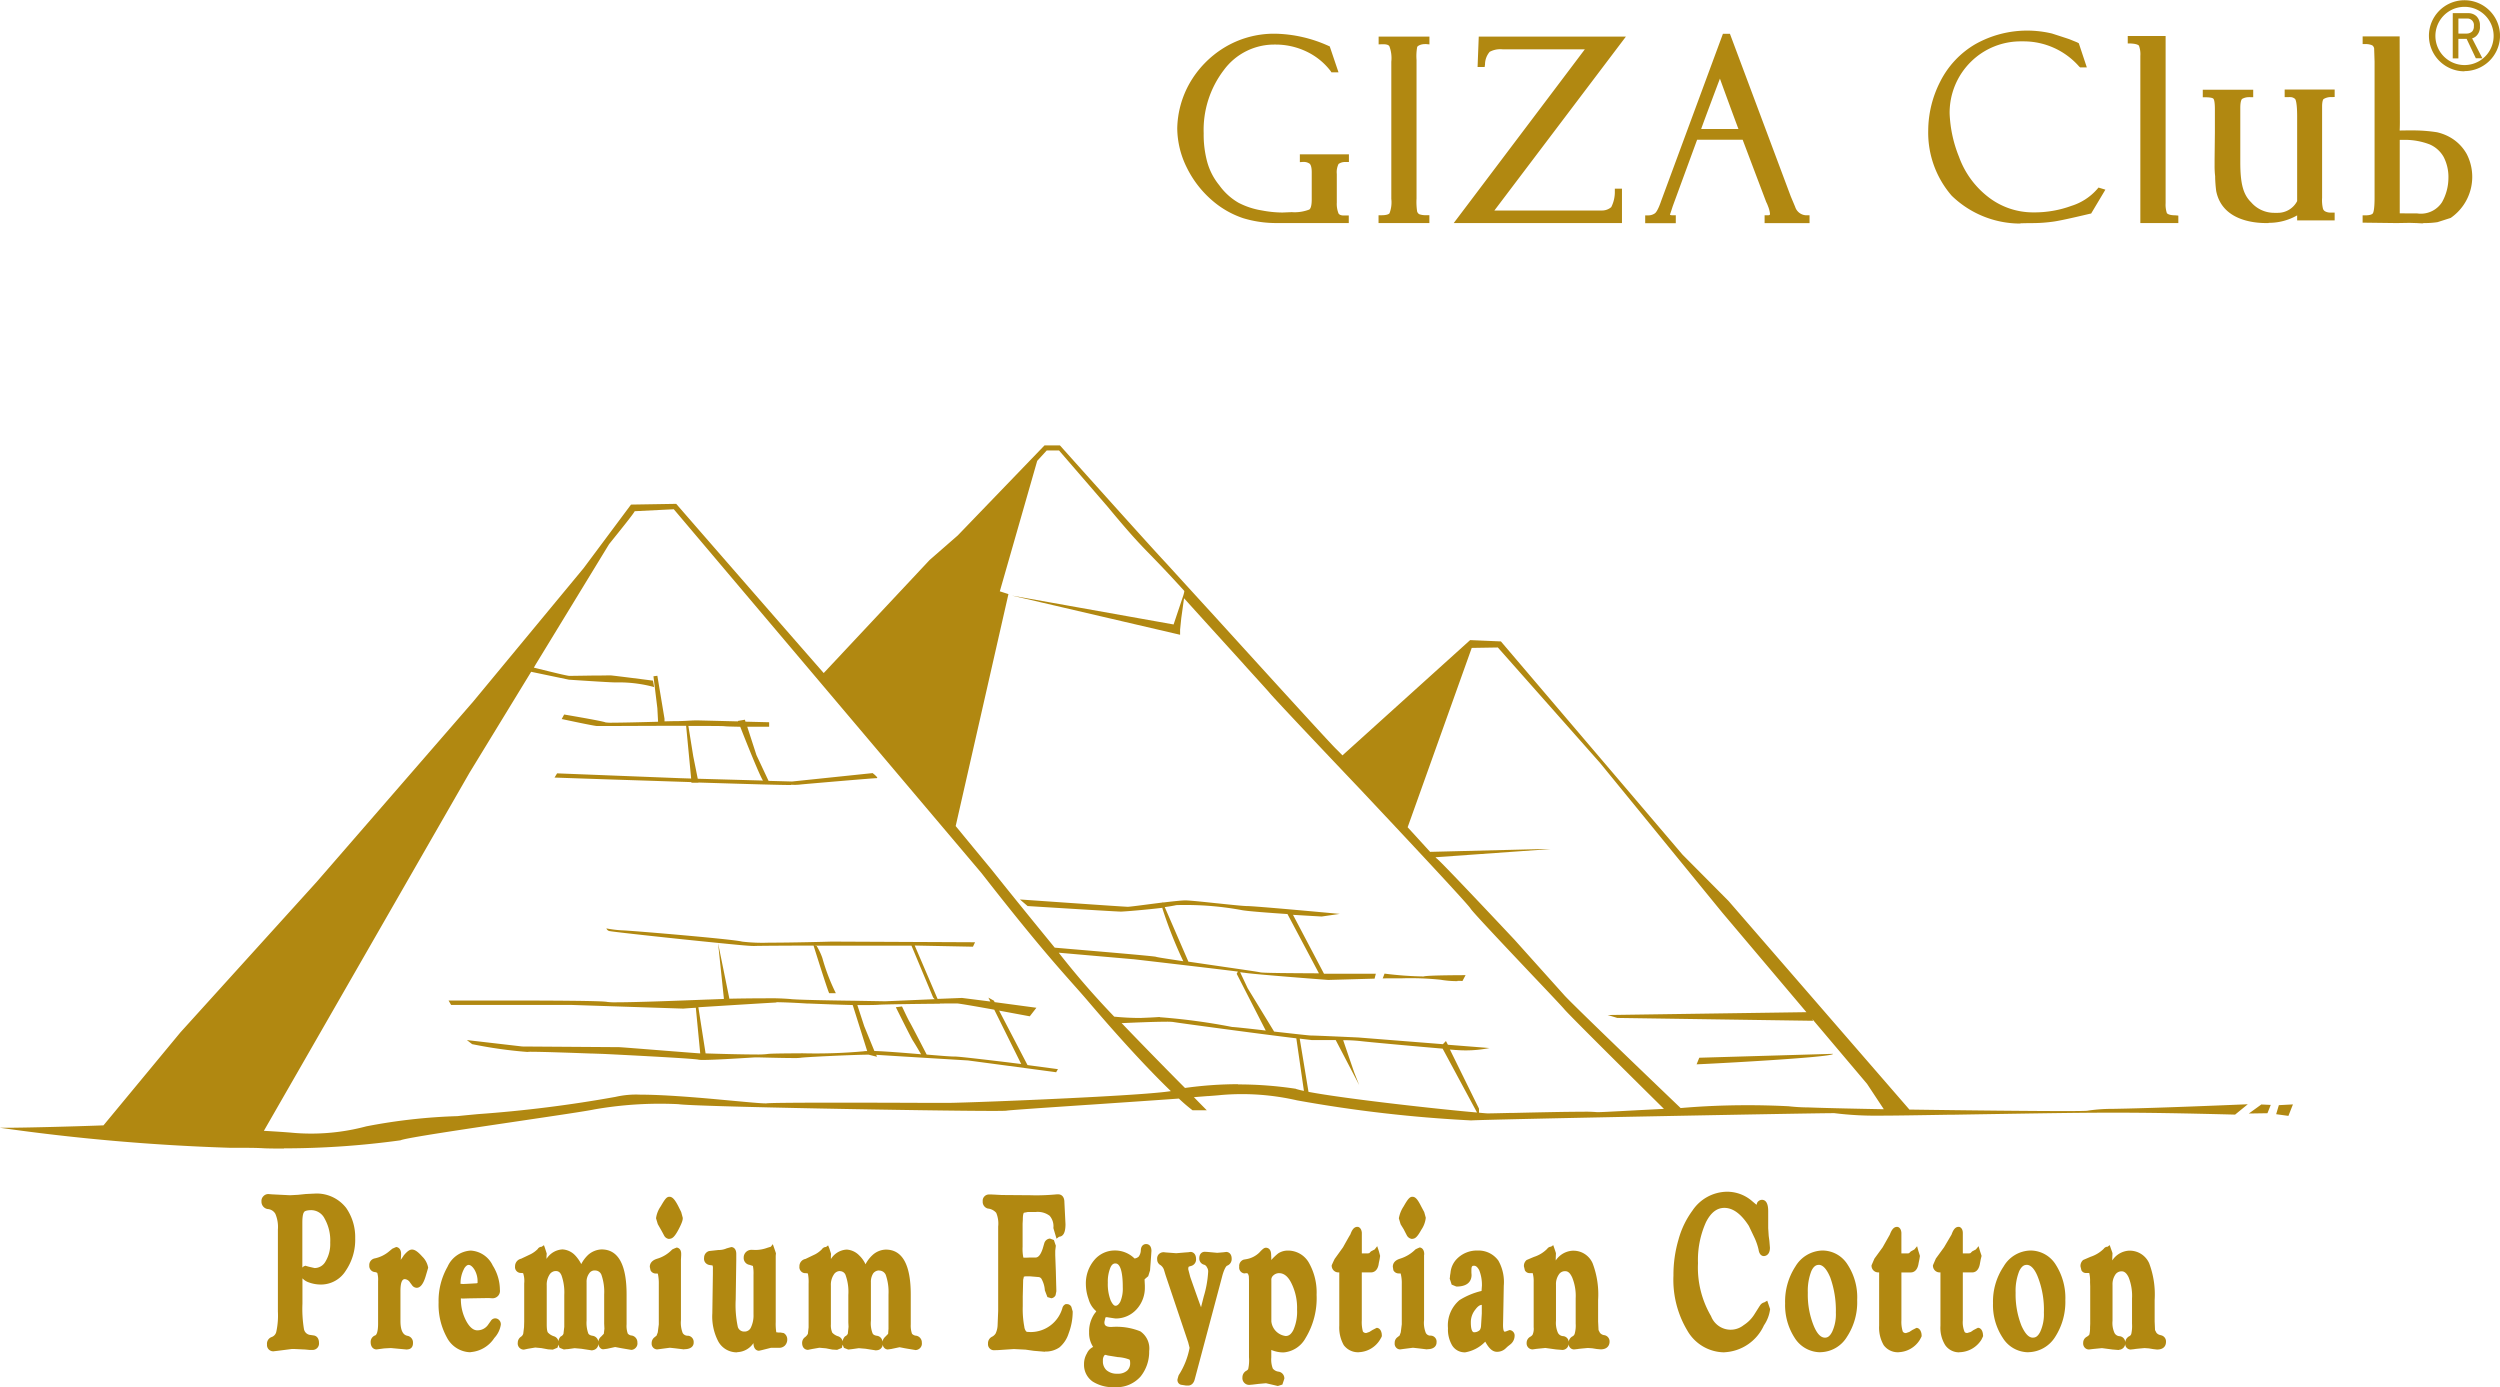 <?xml version="1.0" encoding="UTF-8"?> <svg xmlns="http://www.w3.org/2000/svg" width="127.951" height="71" viewBox="0 0 127.951 71"><g id="グループ_1823" data-name="グループ 1823" transform="translate(-49.034 -36.027)"><path id="前面オブジェクトで型抜き_1" data-name="前面オブジェクトで型抜き 1" d="M14814.2,7433.026h-.052l-.053,0-.112,0a1.939,1.939,0,0,1-1.02-.287,1.04,1.04,0,0,1-.448-.889,1.063,1.063,0,0,1,.149-.557.654.654,0,0,1,.317-.329l-.019-.03a1.3,1.3,0,0,1-.187-.713,1.619,1.619,0,0,1,.276-.96.754.754,0,0,0,.055-.07l.01-.013.025-.036a.308.308,0,0,0-.049-.049,1.247,1.247,0,0,1-.344-.575,2.318,2.318,0,0,1-.138-.736,1.846,1.846,0,0,1,.422-1.255,1.365,1.365,0,0,1,1.066-.5h.024a1.427,1.427,0,0,1,.979.411.405.405,0,0,0,.209-.094.58.58,0,0,0,.112-.329c.008-.234.149-.317.269-.317h.01c.073,0,.264.042.264.355l-.041.6-.007.083c-.009.111-.023.3-.023.309l-.094.3s-.111.088-.187.161c0,.016.01.21.015.314,0,.042,0,.07,0,.071a1.631,1.631,0,0,1-.43,1.154,1.434,1.434,0,0,1-1.047.463h-.025s-.418-.06-.429-.067l-.061,0a.113.113,0,0,0-.029.03l-.049.213c0,.109,0,.258.352.258.087-.007.178-.011.27-.011a3.234,3.234,0,0,1,1.217.235,1.06,1.06,0,0,1,.452,1.012,2.016,2.016,0,0,1-.44,1.3A1.633,1.633,0,0,1,14814.2,7433.026Zm.022-.691h0l.059,0a.692.692,0,0,0,.442-.159.5.5,0,0,0,.153-.374c0-.112-.014-.177-.041-.194a1.992,1.992,0,0,0-.591-.124l-.508-.082-.094-.026-.041-.007c-.02,0-.042.02-.067.06a.42.42,0,0,0-.052.243.61.61,0,0,0,.179.478.791.791,0,0,0,.5.185Zm-.1-5.645c-.069,0-.171.021-.254.206a1.879,1.879,0,0,0-.135.781,2.305,2.305,0,0,0,.149.915c.055.106.137.265.246.265.086,0,.168-.069.243-.206a1.693,1.693,0,0,0,.127-.743C14814.5,7427.454,14814.452,7426.691,14814.124,7426.691Zm8.308,6.272h0l-.172-.041-.43-.1-.369.033-.317.038-.172.015a.348.348,0,0,1-.258-.112.344.344,0,0,1-.09-.269.382.382,0,0,1,.209-.347c.083-.052.09-.09.09-.1a2.04,2.04,0,0,0,.037-.586v-3.937l-.008-.209c-.032-.139-.07-.157-.1-.157h-.052l-.071.011h-.008a.3.3,0,0,1-.261-.343.338.338,0,0,1,.231-.363l.168-.03a1.26,1.26,0,0,0,.62-.321c.184-.2.259-.258.351-.258.042,0,.251.016.262.333l.008.172v.124a2.931,2.931,0,0,1,.351-.336.894.894,0,0,1,.487-.147h.051l0,0a1.229,1.229,0,0,1,1.058.662,3.067,3.067,0,0,1,.373,1.6,3.931,3.931,0,0,1-.571,2.226,1.411,1.411,0,0,1-1.121.725,1.618,1.618,0,0,1-.627-.127v.388a1.277,1.277,0,0,0,.078.564.446.446,0,0,0,.28.157.346.346,0,0,1,.31.362l-.1.3-.021.007C14822.562,7432.922,14822.441,7432.962,14822.432,7432.963Zm.067-5.775a.435.435,0,0,0-.287.112.287.287,0,0,0-.108.247v2.114a.842.842,0,0,0,.729.744c.12,0,.261-.037.4-.31a2.309,2.309,0,0,0,.187-1.042,2.826,2.826,0,0,0-.3-1.371C14822.953,7427.354,14822.745,7427.188,14822.5,7427.188Zm-4.65,5.753h-.108l-.213-.034a.237.237,0,0,1-.172-.085.258.258,0,0,1-.057-.191c.017-.067.037-.146.063-.22a3.91,3.91,0,0,0,.557-1.4l-.07-.277-1.158-3.443-.086-.284a.489.489,0,0,0-.172-.228.327.327,0,0,1-.172-.3.323.323,0,0,1,.074-.25.34.34,0,0,1,.239-.112l.034,0,.082.01.541.041h.009c.165-.014.555-.048.6-.048h0l.123-.019c.143,0,.287.111.287.358a.34.34,0,0,1-.246.359l-.1.03c-.035,0-.053.048-.053.142l.1.385c0,.006.427,1.222.554,1.558.029-.111.137-.541.138-.545a5.446,5.446,0,0,0,.228-1.278.373.373,0,0,0-.066-.224.231.231,0,0,0-.143-.13.324.324,0,0,1-.246-.325c0-.249.151-.336.28-.336l.149.008.489.045.306-.026.153-.019c.14,0,.28.106.28.344a.359.359,0,0,1-.228.358c-.022,0-.13.087-.25.516l-.071.27-1.341,5.031C14818.106,7432.917,14817.907,7432.94,14817.849,7432.94Zm-23.109-1.7a1.075,1.075,0,0,1-.937-.549,2.75,2.75,0,0,1-.31-1.45l.029-2.024v-.254a.414.414,0,0,0-.019-.172l-.011,0-.139-.019a.349.349,0,0,1-.221-.127.325.325,0,0,1-.06-.247.354.354,0,0,1,.258-.343l.471-.052h.023a1,1,0,0,0,.406-.086l.231-.064c.119,0,.258.092.258.352v.31l-.029,2.013a5.361,5.361,0,0,0,.108,1.412.334.334,0,0,0,.319.237h.031a.351.351,0,0,0,.311-.19,1.433,1.433,0,0,0,.142-.691v-2.025a2.023,2.023,0,0,0-.03-.452l-.172-.056a.352.352,0,0,1-.3-.363.39.39,0,0,1,.124-.3.4.4,0,0,1,.27-.106h.033c.058,0,.11.007.161.007a1.769,1.769,0,0,0,.619-.111l.183-.056.1-.131.07.2c.031.088.089.261.09.265l-.011.135v3.381a2.763,2.763,0,0,0,.029.53h0c.015,0,.084.009.113.013l.014,0h.094l.147.025-.009,0,.011,0,.019.008a.368.368,0,0,1,.172.325.437.437,0,0,1-.127.314.414.414,0,0,1-.284.11l-.041,0h-.179l-.206,0-.475.12-.138.03c-.046,0-.272-.019-.28-.392a1.037,1.037,0,0,1-.818.463A.2.2,0,0,1,14794.739,7431.241Zm62.558,0a.859.859,0,0,1-.706-.37,1.677,1.677,0,0,1-.243-.99v-2.731h-.046a.332.332,0,0,1-.238-.1.351.351,0,0,1-.1-.265l.149-.344.419-.575.385-.654c.059-.168.159-.393.354-.393h.022c.04,0,.19.051.2.3v1.057h.328l.061-.011.089-.09.19-.1.139-.168.071.247s.082.24.082.254l-.041.164-.038.2c-.063.432-.295.478-.392.478h-.489v2.451a1.292,1.292,0,0,0,.082.575c.008.021.029.075.146.075l.183-.056.024-.017c.04-.027.114-.079.126-.084l.209-.108h.01c.034,0,.205.015.248.307l.011.116-.029.067-.061.123a1.359,1.359,0,0,1-1.091.635h-.021Zm-12.014,0h0a2.2,2.2,0,0,1-1.9-1.132,5.049,5.049,0,0,1-.7-2.8,6.386,6.386,0,0,1,.258-1.838,4.5,4.5,0,0,1,.71-1.479,2.162,2.162,0,0,1,1.76-.971h.016a1.95,1.95,0,0,1,1.292.489s.152.127.213.179a.341.341,0,0,0,.029-.089.288.288,0,0,1,.25-.165c.21,0,.321.2.321.575v.874l.026.4.034.25.029.351c0,.417-.281.43-.313.43-.052,0-.226-.024-.269-.333a3.082,3.082,0,0,0-.191-.568l-.306-.643c-.391-.612-.812-.923-1.252-.923-.384,0-.691.238-.941.729a4.7,4.7,0,0,0-.41,2.1,4.915,4.915,0,0,0,.668,2.712,1.083,1.083,0,0,0,.722.657,1.068,1.068,0,0,0,.952-.2,1.773,1.773,0,0,0,.567-.586l.243-.385.012-.016.009-.012a.347.347,0,0,1,.219-.163l.153-.086.146.43a1.86,1.86,0,0,1-.317.833A2.346,2.346,0,0,1,14845.283,7431.237Zm-13.284,0h-.008a.748.748,0,0,1-.639-.362,1.6,1.6,0,0,1-.209-.875,1.687,1.687,0,0,1,.59-1.435,3.73,3.73,0,0,1,1.129-.47c.007-.124.019-.273.019-.273a2.037,2.037,0,0,0-.139-.788c-.123-.228-.224-.228-.262-.228-.077,0-.138,0-.138.217,0,0,0,.013,0,.03,0,.038,0,.1,0,.1l.008.124c0,.222-.1.594-.777.594l-.242-.1c-.077-.25-.1-.3-.1-.307a.986.986,0,0,0,.019-.164l.022-.127a1.156,1.156,0,0,1,.28-.669,1.432,1.432,0,0,1,1.066-.478h.014l.076,0a1.252,1.252,0,0,1,1.015.518,2.233,2.233,0,0,1,.276,1.289l-.019,1.046-.019.957c0,.058,0,.344.089.344l.053-.011.187-.071a.268.268,0,0,1,.2.1.273.273,0,0,1,.063.206.569.569,0,0,1-.231.437l-.127.1-.131.123a.635.635,0,0,1-.4.146h-.013c-.22,0-.405-.16-.6-.52a1.854,1.854,0,0,1-1.061.553Zm.874-2.428c-.106,0-.214.083-.329.239a1.022,1.022,0,0,0-.231.662c0,.323.06.5.168.5h.012a.409.409,0,0,0,.28-.116.44.44,0,0,0,.06-.18l.041-.665v-.441Zm27.965,2.424h0a1.546,1.546,0,0,1-1.3-.736,3.04,3.04,0,0,1-.5-1.771,3.221,3.221,0,0,1,.542-1.882,1.633,1.633,0,0,1,1.379-.818,1.524,1.524,0,0,1,1.3.74,3.164,3.164,0,0,1,.481,1.8,3.312,3.312,0,0,1-.522,1.883A1.651,1.651,0,0,1,14860.838,7431.233Zm-.078-4.472c-.105,0-.244.037-.381.321a2.732,2.732,0,0,0-.184,1.106,4.342,4.342,0,0,0,.3,1.688c.185.41.374.609.579.609.119,0,.248-.036.381-.3a2.138,2.138,0,0,0,.187-.982,4.59,4.59,0,0,0-.3-1.8C14861.18,7426.985,14860.978,7426.762,14860.76,7426.762Zm-6.553,4.472h-.045a.891.891,0,0,1-.721-.366,1.793,1.793,0,0,1-.231-.99v-2.731h-.05a.341.341,0,0,1-.339-.363l.149-.344.419-.575.369-.654c.063-.168.168-.393.359-.393h.02c.066,0,.194.063.212.3v1.057h.332l.06-.011.09-.09.181-.1.141-.168.067.247s.078.24.078.254l-.026.164-.041.2c-.06.432-.3.478-.4.478h-.481v2.451a1.649,1.649,0,0,0,.07.575.175.175,0,0,0,.146.076h.021l.165-.056s.144-.091.156-.1l.21-.108h.009c.021,0,.2.009.252.307l.008.116-.03.067-.066.123A1.336,1.336,0,0,1,14854.207,7431.233Zm-4.02,0h0a1.56,1.56,0,0,1-1.3-.736,3.083,3.083,0,0,1-.489-1.771,3.278,3.278,0,0,1,.526-1.882,1.66,1.66,0,0,1,1.381-.818,1.521,1.521,0,0,1,1.3.736,3.054,3.054,0,0,1,.481,1.8,3.22,3.22,0,0,1-.519,1.875A1.621,1.621,0,0,1,14850.188,7431.233Zm-.067-4.472c-.1,0-.25.033-.381.321a2.792,2.792,0,0,0-.179,1.106,4.229,4.229,0,0,0,.3,1.685c.167.407.36.613.576.613.107,0,.235-.036.369-.3a2.118,2.118,0,0,0,.19-.982,5,5,0,0,0-.287-1.8C14850.527,7426.978,14850.329,7426.762,14850.12,7426.762Zm-23.542,4.472h-.045a.907.907,0,0,1-.725-.366,1.833,1.833,0,0,1-.228-.99v-2.731h-.019l-.035,0a.332.332,0,0,1-.234-.1.351.351,0,0,1-.1-.265s.151-.339.165-.344l.414-.575c.037-.066.359-.647.374-.654.052-.139.147-.393.357-.393h.023c.038,0,.187.051.209.3v1.057h.317l.063-.011.086-.09.19-.1.131-.168.082.247s.067.24.067.254l-.025.164-.042.2c-.049.443-.312.478-.392.478h-.479v2.451a1.853,1.853,0,0,0,.057.576.2.2,0,0,0,.159.075h.013l.16-.056.161-.1.209-.108h.01c.021,0,.208.009.252.307l.007.116-.029.067-.071.123A1.331,1.331,0,0,1,14826.578,7431.233Zm-45.466,0h0a1.391,1.391,0,0,1-1.2-.747,3.486,3.486,0,0,1-.43-1.8,3.534,3.534,0,0,1,.459-1.831,1.386,1.386,0,0,1,1.181-.826,1.331,1.331,0,0,1,1.132.766,2.359,2.359,0,0,1,.366,1.244.377.377,0,0,1-.376.431h-.023l-.161-.011h-.067l-.911.015-.37.011a.7.7,0,0,1-.089-.011v.026a2.365,2.365,0,0,0,.291,1.166c.168.295.353.445.549.445h.01a.662.662,0,0,0,.559-.31l.123-.172a.266.266,0,0,1,.221-.131.277.277,0,0,1,.216.1.3.3,0,0,1,.075.228,1.284,1.284,0,0,1-.332.676A1.591,1.591,0,0,1,14781.112,7431.229Zm-.5-3.5c.026,0,.067,0,.12.007l.244-.011.393-.022a.258.258,0,0,0,.108-.019v-.048a1.165,1.165,0,0,0-.168-.65c-.1-.151-.2-.228-.292-.228s-.2.12-.25.239a1.562,1.562,0,0,0-.161.732Zm29.913,3.471a.179.179,0,0,1-.045,0l-.538-.045-.418-.06-.6-.03-.792.053-.231.007a.294.294,0,0,1-.221-.1.3.3,0,0,1-.078-.231.372.372,0,0,1,.19-.352.463.463,0,0,0,.2-.175,1.09,1.09,0,0,0,.1-.4l.03-.747v-4.326a1.412,1.412,0,0,0-.1-.7.646.646,0,0,0-.43-.22.354.354,0,0,1-.261-.377.307.307,0,0,1,.086-.243.315.315,0,0,1,.229-.1h.014l.12,0,.172.008.358.019,1.382.011c.118,0,.239.006.359.006.354,0,.715-.017,1.071-.051l.079,0c.143,0,.31.1.31.4l.056,1.128c0,.417-.107.627-.328.642l-.131.1-.161-.545a.815.815,0,0,0-.19-.627,1,1,0,0,0-.606-.2c-.033,0-.066,0-.1.005h-.411s-.14.03-.2.038c-.017.017-.056.085-.056.344l-.012.213v1.191a2.2,2.2,0,0,0,.038.545.194.194,0,0,0,.041.008h.111l.169-.008h.306c.143,0,.261-.146.362-.448l.082-.28a.329.329,0,0,1,.292-.243l.2.075.1.292-.03.254v.228l.03.814c.018.688.019.745.02.748l.007.283c0,.01-.038.188-.038.2a.275.275,0,0,1-.22.161l-.2-.06-.131-.344a1.372,1.372,0,0,0-.179-.6.221.221,0,0,0-.12-.079l-.452-.038h-.242a.684.684,0,0,1-.082.014c0,.017-.025.122-.036.166l0,.021-.02.837v.493a4.911,4.911,0,0,0,.079,1.046.478.478,0,0,0,.09.235s.024.034.107.034c.046,0,.091.005.134.005a1.689,1.689,0,0,0,1.619-1.23.292.292,0,0,1,.168-.2h.016a.425.425,0,0,1,.049,0,.247.247,0,0,1,.227.143l.067.235a3.129,3.129,0,0,1-.209,1.125,1.529,1.529,0,0,1-.471.713A1.242,1.242,0,0,1,14810.522,7431.2Zm-39.5-.019h-.007a.322.322,0,0,1-.231-.1.316.316,0,0,1-.086-.247.363.363,0,0,1,.228-.381.368.368,0,0,0,.246-.269,3.866,3.866,0,0,0,.083-1.035v-4.2a1.719,1.719,0,0,0-.131-.807.49.49,0,0,0-.4-.243.381.381,0,0,1-.31-.392.338.338,0,0,1,.1-.265.334.334,0,0,1,.251-.109h.015l.187.015.908.045.41-.022.4-.041.389-.019c.053,0,.105-.006.159-.006a1.91,1.91,0,0,1,1.514.735,2.618,2.618,0,0,1,.464,1.554,2.8,2.8,0,0,1-.482,1.659,1.492,1.492,0,0,1-1.247.71h-.03a1.788,1.788,0,0,1-.653-.124.777.777,0,0,1-.288-.194v1.3a6.346,6.346,0,0,0,.078,1.3.369.369,0,0,0,.34.3l.149.022c.136.014.28.122.28.381a.328.328,0,0,1-.324.363h-.153l-.221-.022-.549-.026h-.149l-.669.086Zm1.67-4.371h0l.135.038.307.071a.637.637,0,0,0,.56-.34,1.739,1.739,0,0,0,.239-.964,2.271,2.271,0,0,0-.287-1.226.773.773,0,0,0-.673-.433c-.263,0-.369.061-.377.1-.027.027-.09.133-.09.542v2.3A.255.255,0,0,1,14772.7,7426.807Zm29.194,4.326h0c-.006,0-.541-.083-.549-.086l-.352-.03-.348.049-.19.022-.22-.086a1.22,1.22,0,0,1-.059-.148l-.006-.016a1.183,1.183,0,0,0-.044.165l-.243.1-.25-.015-.317-.063-.341-.03-.362.063-.22.045c-.138,0-.3-.094-.3-.358a.362.362,0,0,1,.16-.3.552.552,0,0,0,.135-.161l.037-.333v-2.238a2.17,2.17,0,0,0-.037-.519.545.545,0,0,0-.121-.016h-.024a.291.291,0,0,1-.217-.108.3.3,0,0,1-.071-.235.378.378,0,0,1,.311-.385l.287-.138.209-.1a1.421,1.421,0,0,0,.344-.258.251.251,0,0,1,.21-.116l.107-.082.061.149.017.051c.032.1.072.225.072.232l-.007.131v.138a1.011,1.011,0,0,1,.807-.486.97.97,0,0,1,.643.3,1.462,1.462,0,0,1,.321.452,1.712,1.712,0,0,1,.358-.47,1.05,1.05,0,0,1,.68-.281c.849,0,1.278.774,1.278,2.3v1.532a1.266,1.266,0,0,0,.063.474.315.315,0,0,0,.2.1h.012l0,0a.351.351,0,0,1,.292.362.322.322,0,0,1-.078.258.334.334,0,0,1-.243.116l-.549-.093-.269-.053-.423.09-.187.026a.27.27,0,0,1-.25-.272.319.319,0,0,1-.094.22A.305.305,0,0,1,14801.89,7431.132Zm.138-4.094a.382.382,0,0,0-.3.149.8.8,0,0,0-.119.452v1.969a1.422,1.422,0,0,0,.082.639c.015.034.049.11.229.135a.32.32,0,0,1,.279.3.5.5,0,0,1,.149-.254l.143-.146c.006-.082.018-.25.019-.254v-1.759a2.666,2.666,0,0,0-.139-1,.37.37,0,0,0-.3-.224l-.021,0Zm-2,.03a.374.374,0,0,0-.321.187.933.933,0,0,0-.146.553v1.988a.928.928,0,0,0,.063.407.032.032,0,0,1,0,.01.66.66,0,0,0,.31.195.342.342,0,0,1,.228.262v-.008a.468.468,0,0,1,.124-.25.285.285,0,0,0,.142-.135s.036-.347.037-.351l-.011-.231v-1.4a2.524,2.524,0,0,0-.131-.99.307.307,0,0,0-.295-.231Zm-12.679,4.064h0l-.561-.086-.344-.03-.348.049-.042,0-.159.018-.217-.086a.81.81,0,0,1-.063-.165,1.624,1.624,0,0,1-.047.159l0,0-.239.1-.242-.015-.34-.063-.317-.03-.374.063-.209.045a.314.314,0,0,1-.311-.358.363.363,0,0,1,.161-.3.285.285,0,0,0,.119-.161l.041-.333.008-.284v-1.954a1.267,1.267,0,0,0-.053-.519h0s-.02-.015-.115-.015a.3.3,0,0,1-.3-.343.391.391,0,0,1,.306-.385l.292-.138.209-.1a1.413,1.413,0,0,0,.352-.258.23.23,0,0,1,.2-.116l.12-.082.052.149c.028.085.09.274.09.284l-.011.131v.138a1.029,1.029,0,0,1,.817-.486.97.97,0,0,1,.643.3,1.9,1.9,0,0,1,.317.452,1.771,1.771,0,0,1,.352-.471,1.1,1.1,0,0,1,.688-.28c.851,0,1.281.774,1.281,2.3v1.532a1.189,1.189,0,0,0,.06.474.292.292,0,0,0,.19.1h.012l0,0a.353.353,0,0,1,.291.362.314.314,0,0,1-.075.254.328.328,0,0,1-.235.12l-.082-.014c-.161-.027-.461-.077-.467-.08l-.28-.053-.411.09-.2.026c-.1,0-.223-.088-.247-.28A.329.329,0,0,1,14787.351,7431.132Zm.115-4.094a.323.323,0,0,0-.272.149.71.71,0,0,0-.134.452v1.969a1.592,1.592,0,0,0,.082.639c.007.025.044.108.228.135a.345.345,0,0,1,.291.3.383.383,0,0,1,.139-.254l.142-.149c.019-.167.029-.251.03-.254l-.012-.265v-1.491a2.655,2.655,0,0,0-.138-1,.344.344,0,0,0-.323-.229h-.032Zm-1.987.03a.381.381,0,0,0-.317.187.94.94,0,0,0-.142.553v1.988c0,.321.046.4.06.418a.712.712,0,0,0,.311.194.329.329,0,0,1,.228.262l0-.008a.4.4,0,0,1,.119-.246.248.248,0,0,0,.139-.139s.039-.341.041-.348v-1.64a2.607,2.607,0,0,0-.139-.99c-.069-.165-.157-.231-.3-.231Zm80,4.042h0l-.321-.026-.542-.071-.448.044-.213.026a.294.294,0,0,1-.224-.1.318.318,0,0,1-.075-.235.347.347,0,0,1,.181-.314c.116-.066.137-.118.137-.119a1.508,1.508,0,0,0,.034-.367l.008-.176v-1.927l-.008-.213a1.729,1.729,0,0,0-.041-.463h-.18a.258.258,0,0,1-.221-.138l-.048-.2a.4.4,0,0,1,.138-.329l.381-.164a1.715,1.715,0,0,0,.669-.407.243.243,0,0,1,.2-.108l.108-.082.048.142s.094.258.094.273l-.011.269v.1a1.1,1.1,0,0,1,.858-.5h.037a1.088,1.088,0,0,1,.994.647,4.534,4.534,0,0,1,.28,1.875v1.1l.019.441.071.138a.336.336,0,0,0,.209.12l.012.007a.321.321,0,0,1,.269.344c0,.117-.045.389-.46.389l-.19-.022-.231-.038-.217-.015c-.174.015-.5.045-.512.053l-.2.022a.284.284,0,0,1-.277-.3.324.324,0,0,1-.086.206A.333.333,0,0,1,14865.481,7431.11Zm.139-4.027a.377.377,0,0,0-.321.176.881.881,0,0,0-.139.516v1.841a1.229,1.229,0,0,0,.1.62.313.313,0,0,0,.27.168.321.321,0,0,1,.28.31.391.391,0,0,1,.2-.307.189.189,0,0,0,.111-.127,1.866,1.866,0,0,0,.037-.516v-1.292a2.58,2.58,0,0,0-.168-1.068c-.1-.216-.217-.321-.358-.321Zm-28.623,4.023h0l-.321-.026-.542-.075-.448.045-.213.03a.315.315,0,0,1-.22-.1.309.309,0,0,1-.079-.232.35.35,0,0,1,.181-.313c.113-.066.13-.123.13-.123a.754.754,0,0,0,.049-.366v-2.309a1.612,1.612,0,0,0-.049-.462h-.184a.273.273,0,0,1-.216-.142l-.049-.2a.384.384,0,0,1,.138-.329c.127-.055.382-.163.389-.164a1.658,1.658,0,0,0,.661-.407.253.253,0,0,1,.2-.112l.112-.078.049.142s.089.258.089.273l-.011.269v.1a1.113,1.113,0,0,1,.87-.5h.037a1.07,1.07,0,0,1,.982.647,4.48,4.48,0,0,1,.28,1.875v1.1l.022.441.071.138a.335.335,0,0,0,.209.12l.008.007v-.007a.325.325,0,0,1,.276.344c0,.064-.022.385-.46.385l-.2-.019-.229-.037-.22-.015c-.437.039-.509.05-.512.053l-.2.022a.279.279,0,0,1-.272-.28.327.327,0,0,1-.333.306Zm.142-4.031a.371.371,0,0,0-.324.183.861.861,0,0,0-.139.516v1.838a1.268,1.268,0,0,0,.1.62.318.318,0,0,0,.27.168.309.309,0,0,1,.28.295.374.374,0,0,1,.209-.291.222.222,0,0,0,.1-.131,1.6,1.6,0,0,0,.049-.516v-1.292a2.5,2.5,0,0,0-.179-1.068c-.131-.283-.255-.321-.359-.321Zm-59.251,4.012h0l-.127-.011-.717-.067-.344.019-.221.03-.168.022c-.15,0-.3-.115-.3-.374a.352.352,0,0,1,.231-.344c.072-.022.149-.192.149-.6v-2.182a1.235,1.235,0,0,0-.041-.415.291.291,0,0,0-.138-.045.314.314,0,0,1-.272-.333.346.346,0,0,1,.261-.362,1.672,1.672,0,0,0,.77-.377l.149-.123.194-.086h0c.071,0,.254.063.254.351a2.66,2.66,0,0,1-.019.306c.031-.042.084-.114.149-.214l0-.006c.182-.218.306-.307.43-.307.144,0,.3.109.52.355a1.042,1.042,0,0,1,.306.575l-.138.467c-.116.372-.267.56-.448.56a.3.3,0,0,1-.243-.138l-.1-.134a.35.35,0,0,0-.266-.172c-.15,0-.224.2-.224.62v1.524c0,.678.263.736.361.758a.345.345,0,0,1,.281.352C14778.18,7431,14778.022,7431.088,14777.888,7431.088Zm52.194-.008h0l-.179-.022-.272-.033-.276-.03-.493.063-.161.022a.277.277,0,0,1-.213-.1.3.3,0,0,1-.067-.228.35.35,0,0,1,.131-.288l.12-.093.06-.165.052-.411v-2.077a1.949,1.949,0,0,0-.052-.5l-.008-.026h-.1a.3.3,0,0,1-.27-.164l-.029-.176c0-.2.124-.339.369-.415a1.9,1.9,0,0,0,.789-.475q.1-.053.22-.1c.068.009.229.062.229.351l-.008.045v3.317a1.385,1.385,0,0,0,.09.662.263.263,0,0,0,.25.138h.008a.3.3,0,0,1,.22.108.3.3,0,0,1,.071.235C14830.561,7430.824,14830.514,7431.08,14830.082,7431.08Zm-38.028,0h0l-.18-.022-.269-.033-.28-.03c-.44.057-.479.063-.481.064l-.172.022a.294.294,0,0,1-.21-.1.3.3,0,0,1-.07-.224.371.371,0,0,1,.134-.288l.116-.093.063-.165.053-.411v-2.077a2.3,2.3,0,0,0-.045-.5l-.016-.026h-.093a.3.3,0,0,1-.27-.164l-.037-.176c0-.136.063-.319.366-.415a1.741,1.741,0,0,0,.78-.475,2.248,2.248,0,0,1,.232-.1c.054.007.228.052.228.317v.079l-.012.224v3.093a1.451,1.451,0,0,0,.09.662.293.293,0,0,0,.262.138.307.307,0,0,1,.221.108.314.314,0,0,1,.078.235C14792.543,7430.824,14792.5,7431.08,14792.054,7431.08Zm37.271-5.652h0a.345.345,0,0,1-.272-.165c-.053-.1-.16-.306-.161-.313s-.108-.173-.168-.276l-.09-.3a1.6,1.6,0,0,1,.247-.617c.214-.379.314-.489.444-.489.152,0,.262.118.448.486l.16.3.079.288a1.326,1.326,0,0,1-.229.616C14829.584,7425.314,14829.472,7425.428,14829.324,7425.428Zm-38.021,0h0a.319.319,0,0,1-.269-.165l-.009-.017c-.127-.24-.158-.293-.163-.3l-.157-.276-.09-.3a1.394,1.394,0,0,1,.243-.616c.218-.376.3-.486.444-.486s.271.13.452.482l.149.3.078.288c.01.085-.01.218-.22.616C14791.573,7425.305,14791.452,7425.428,14791.3,7425.428Zm-19.731-4.628c-.309,0-.635,0-.968-.011-.41-.024-.738-.026-1.065-.026h-.334l-.355,0a107.348,107.348,0,0,1-11.814-1.027c.047,0,.14,0,.31,0,.907,0,3.378-.061,4.989-.123l3.938-4.759,6.981-7.71,8-9.216,5.652-6.829,2.428-3.257,2.313-.038c.036.042,4.566,5.252,7.55,8.66l5.421-5.787,1.438-1.255,4.442-4.61h.788c.042.046,4.452,4.977,5.394,5.981.3.326,1.3,1.428,2.465,2.7l.287.316.145.159c2.38,2.618,5.639,6.2,5.864,6.4l.037.037.03.03c.056.056.138.139.238.243l6.534-5.9,1.576.067,9.3,10.919,2.35,2.365,9.257,10.676c3.119.045,6.3.077,7.926.077.713,0,1.1-.005,1.182-.017l.072-.012a8.527,8.527,0,0,1,1.233-.084c.756-.014,2.321-.044,6.906-.236l-.65.53c-2.648-.068-4.5-.1-6.2-.1-1.177,0-2.227.013-3.38.029-2.02.03-3.582.056-4.838.077h-.085l-.119,0c-1.749.029-2.8.047-3.562.047a16.947,16.947,0,0,1-2.327-.127h-.055c-1.211,0-17.3.308-18.538.371a69.682,69.682,0,0,1-8.909-1.027,12.653,12.653,0,0,0-2.815-.319c-.354,0-.714.016-1.069.046-.11.014-.338.031-.654.055l-.036,0-.079.006-.624.049c.316.325.555.565.633.644l.028.028h-.729a8.438,8.438,0,0,1-.7-.6c-1.279.092-2.971.207-4.463.308l-.11.007-.083.005c-2.155.146-4.017.271-4.171.3-.042.008-.282.012-.7.012-2.98,0-15.3-.216-16.085-.345-.315-.016-.636-.023-.954-.023a19.513,19.513,0,0,0-3.357.292c-.367.08-1.96.316-3.806.59l-.058.009c-2.733.406-5.832.866-6.047.981A43.839,43.839,0,0,1,14771.571,7420.8Zm12.652-24.4h0l-3.159,5.173-10.52,18.32c.746.042,1.286.082,1.468.1.316.028.639.042.956.042a10.914,10.914,0,0,0,2.817-.371,29.06,29.06,0,0,1,4.677-.523c.1-.014.448-.047.933-.093l.106-.01a66.025,66.025,0,0,0,7.041-.883,4.7,4.7,0,0,1,1.263-.113c1.123,0,2.672.126,3.739.221l1.086.1c.756.07,1.354.125,1.563.125a.408.408,0,0,0,.066,0c.134-.024,1.335-.037,3.568-.037,1.714,0,3.62.007,4.759.012h.986c.241,0,1.266-.032,2.491-.079,2.764-.106,7.748-.335,8.9-.523-.809-.78-2.2-2.21-4.222-4.583-.246-.289-.479-.551-.781-.891l-.007-.008c-.877-.988-2.079-2.342-4.681-5.676l-15.749-18.622-2,.1c-.08.157-.675.893-1.3,1.671l-.014.018-3.758,6.16-.09.157.228.056c.659.163,1.479.366,1.592.366s.742-.01,1.324-.019l.3,0,.471-.007c.039,0,.435.045,2.1.259l.08.01.06.329a6.83,6.83,0,0,0-1.794-.239c-.07,0-.146,0-.227,0-.286,0-2.319-.137-2.339-.138Zm47.017,19.321,1.494,3.037v.206c.255.027.4.037.46.037.131,0,.561-.01,1.164-.024l.129,0c1.122-.025,2.657-.061,3.565-.061a6.833,6.833,0,0,1,.723.021l0,0h.051c.14,0,.506-.019,1.093-.049h.008c.523-.029,1.186-.063,2.019-.106l.253-.013c-.049-.045-4.788-4.729-5.1-5.1-.087-.107-.74-.8-1.5-1.6l-.159-.168,0,0c-1.353-1.43-3.035-3.21-3.141-3.386-.164-.285-5.51-5.959-5.737-6.2-.042-.044-4.342-4.566-4.569-4.864-.053-.064-.49-.546-1.153-1.276l-.072-.08-.1-.114c-.815-.9-1.933-2.127-3.03-3.345l-.142,1.016-.06.59v.262l-8.611-2.006,8.278,1.479.512-1.528c0-.021.01-.041.016-.061l0-.008a.5.5,0,0,0,.02-.1.06.06,0,0,0-.007-.026c-.848-.935-1.334-1.432-1.69-1.8l0,0c-.58-.594-1-1.023-2.242-2.521l-2.473-2.862h-.628l-.489.534-1.913,6.676.441.142-2.7,11.872c.565.689,1.162,1.414,1.773,2.151l.053.064c1.107,1.389,2.03,2.521,2.771,3.429l.188.23.284.349.914.079.1.008c1.313.112,4.046.344,4.166.38.054.023.414.078.913.154l.164.025.323.049a22.05,22.05,0,0,1-1.068-2.7v-.034c-.836.1-1.958.194-2.133.194-.231,0-4.724-.281-4.767-.284l-.393-.336c.035,0,5.33.374,5.521.374.092,0,.627-.07,1.193-.144l.4-.051.2-.025v-.041l.019.041c.615-.073.984-.108,1.128-.108.216,0,.948.078,1.594.146h.007c.671.071,1.364.145,1.571.145.385,0,4,.332,4.724.4h.017l-.93.135s-.669-.038-1.468-.086l1.587,3.015h2.652l-.063.25-2.368.067c-.04,0-4.062-.308-4.3-.37h-.009l-.022,0c-.062-.01-.121-.019-.182-.025l.385.818,1.353,2.219.285.032c.773.087,1.5.17,1.6.17.227,0,2.185.09,2.407.1h.006l4.341.344.156-.161.1.19,2.125.168a6.133,6.133,0,0,1-1.21.12c-.163,0-.326-.006-.485-.019-.019,0-.056,0-.118-.008l-.2-.015Zm-7.679-.534.447,2.712c1.917.366,6.933.914,8.625,1.057l-1.76-3.269c-1.343-.114-3.931-.349-4.21-.388a8.551,8.551,0,0,0-.881-.045l.56,1.64.259.655-1.2-2.3h-1.225C14824.114,7415.249,14823.9,7415.227,14823.562,7415.185Zm25.013,3.448a9.3,9.3,0,0,0,1.012.06c.975.037,2.579.069,3.867.093l-.859-1.3-2.8-3.313.037.086-10.02-.146-.489-.149h.012l-.012,0,10.169-.146-4.3-5.088-6.269-7.677-5.223-5.9-1.337.022-3.28,9.179c.247.269.478.521.679.743.183.2.343.376.472.516l5.667-.142h.489l-5.883.418.015.015a.4.4,0,0,0,.063.06c.238.174,3.93,4.107,3.967,4.147l2.541,2.832c.3.354,4.51,4.395,5.962,5.783,1.135-.1,2.291-.146,3.434-.146.687,0,1.388.018,2.084.053Zm-28.175-1.117a19.732,19.732,0,0,1,2.967.224v.007a4.055,4.055,0,0,0,.407.1l-.389-2.69c-1.772-.212-6.061-.791-6.31-.837a2.767,2.767,0,0,0-.35-.013c-.622,0-1.8.051-2.28.073a.487.487,0,0,0,.063.063c.32.34,2,2.073,3.179,3.254A19.992,19.992,0,0,1,14820.4,7417.516Zm-4.008-3.44h0a31.734,31.734,0,0,1,3.709.5c.088,0,.842.078,1.719.183l-1.487-2.906.061-.112c-1.088-.139-4.642-.552-5.343-.633l-.015,0-3.811-.333a42.368,42.368,0,0,0,2.84,3.272,13.337,13.337,0,0,0,1.337.068C14815.733,7414.114,14816.066,7414.1,14816.392,7414.076Zm1.476-2.843h0l1.324.194.351.051.122.018c.954.139,1.777.259,1.87.282.12.037,1.572.045,2.978.052h.03l-1.61-3.033c-.988-.068-2.067-.146-2.361-.206a15.7,15.7,0,0,0-2.831-.258c-.171,0-.333,0-.5.007-.146.033-.361.07-.59.1l1.214,2.8v-.007Zm56.292,7.893h0l-.626-.086.138-.463.721-.038-.231.586Zm-2.021-.123,0,0,.637-.461.459.022h.022l-.168.426-.949.015Zm-61.066-2.114h0l-4.489-.6-.2-.012c-2.56-.155-4.074-.248-4.5-.276l.041.1-.43-.108c-.878.007-3.334.126-3.488.161a2.744,2.744,0,0,1-.356.012c-.341,0-.924-.011-1.733-.032l-.092,0-.161,0c-.019,0-.15.008-.343.02-.526.033-1.76.109-2.292.109a1.307,1.307,0,0,1-.245-.014c-.249-.068-4.852-.295-4.89-.295l-.583-.02h-.047c-.851-.031-2.435-.088-3.01-.088a1.316,1.316,0,0,0-.22.009,22.843,22.843,0,0,1-2.832-.4l-.269-.209,2.839.329,4.95.034c.069,0,1.217.091,2.325.179l.129.01c.737.058,1.434.113,1.7.132l-.225-2.338c-.153.009-.39.023-.637.044H14792l-5.689-.187h-6.189l-.131-.228h.519c.506,0,1.331,0,2.249,0,2.322,0,5.134.013,5.343.072a3.315,3.315,0,0,0,.5.02c1.021,0,3.3-.088,4.661-.142h.037l.785-.03-.3-2.858.579,2.847c.25-.007,1.067-.021,1.829-.021a12.812,12.812,0,0,1,1.283.036c.261.038,1.875.073,3.358.09l.019-.007v.007l1.49.026,2.529-.108-.079-.086-1.109-2.652h-4.965l.112.015a3.2,3.2,0,0,1,.292.617,10.123,10.123,0,0,0,.69,1.8h-.34c-.074-.112-.794-2.417-.8-2.436-1.336,0-2.848.011-3.015.019a.424.424,0,0,1-.067,0c-.232,0-.928-.068-1.812-.157-2.152-.212-5.4-.567-5.51-.6a.216.216,0,0,1-.2-.142,5.892,5.892,0,0,0,.811.1c.307,0,5.72.454,6.13.575a8.808,8.808,0,0,0,1.376.055c1.237,0,2.889-.045,3.207-.055h.008l7.337.034-.108.228-2.98-.06,1.169,2.731,1.251-.049,1.45.183-.1-.2.288.161.029.071,2.141.288-.34.437-.33-.061-1.238-.23,1.453,2.787,1.558.209-.1.168Zm-5.186-.8h.022c.237,0,1.624.168,2.738.3.159.021.316.041.471.059l.187.023-1.378-2.779c-.851-.155-1.811-.321-1.913-.321-.158,0-.483,0-.886.007l.008.019-.022-.011c-1.106.008-2.895.033-3.1.053-.146.011-.4.016-.759.016h-.336l.352,1.08.52,1.27c.575.019,1.489.092,2.391.168l-.04-.068-.052-.087c-.116-.2-.276-.466-.331-.547-.08-.122-.735-1.434-.866-1.7l0-.007.311-.038.014.027c.246.526.338.7.371.758.063.1.517.976.76,1.447l.045.087.073.143c.575.05,1.189.1,1.373.1h.042l.008,0Zm-9.115-2.765c-.085,0-1.709.1-3.014.182l-.085.005-.891.056.37,2.361c.6.021,1.83.055,2.554.055a4.329,4.329,0,0,0,.595-.021c.106-.028.892-.033,1.8-.039h.021a27.139,27.139,0,0,0,3.1-.1,1.209,1.209,0,0,1,.2-.015l-.74-2.354c-.707-.017-1.586-.052-2.228-.077l-.095,0C14797.654,7413.344,14797.045,7413.321,14796.771,7413.321Zm47.1,3.164h0l.137-.338,6.84-.2a.009.009,0,0,1,0,.009c-.091.175-6.186.5-6.977.529Zm-12.242-4.258a5.077,5.077,0,0,1-.859-.071,14.781,14.781,0,0,0-1.954-.074c-.455,0-.854,0-1,.007h-.011l.094-.247a17.9,17.9,0,0,0,2,.146c.159-.066,2.129-.067,2.148-.067l-.161.3C14831.793,7412.227,14831.71,7412.227,14831.629,7412.227Zm-34.1-10.038c-.546,0-1.847-.038-4.748-.127l.008.011h-.359l-.011-.033-1.111-.036-.3-.01-.416-.014c-1.395-.045-3.129-.1-5.172-.172l.131-.216,6.261.246.6.019-.258-2.7c-.99,0-2.342.006-4.014.013h-.54c-.135,0-1.407-.271-1.794-.354l-.021,0,.127-.235h0l.073.012c1.263.216,1.97.351,2.045.392a2.148,2.148,0,0,0,.363.014c.493,0,1.409-.023,2.326-.048l-.037-.691-.2-1.636.2-.026.366,2.2v.134c.155-.005.3-.008.446-.011h.067c.241,0,.47-.009.659-.021.3-.019.493-.019.5-.019l2.088.052-.007-.023.362-.063.029.1,1.211.03v.228h-1.121l.471,1.453.62,1.319,1.2.033,4.113-.429,0-.008a.083.083,0,0,1,.021.015,1.247,1.247,0,0,1,.214.195c.014.021.018.034.013.043s-.018.013-.039.013c-.161,0-3.323.271-3.859.321A2.414,2.414,0,0,1,14797.53,7402.189Zm-5.26-3.03.25,1.558.231,1.151,3.348.093a.1.1,0,0,0-.019-.015.056.056,0,0,1-.008-.011l0,0c-.182-.3-.83-1.913-1.147-2.726l-.263-.007h-.03c-.218-.005-.423-.01-.507-.021-.112-.015-.88-.015-1.853-.015Zm68.176-25.705a5.039,5.039,0,0,1-3.52-1.427,4.926,4.926,0,0,1-1.2-3.329,5.55,5.55,0,0,1,.613-2.507,4.613,4.613,0,0,1,1.789-1.913,5.4,5.4,0,0,1,2.662-.7,5.473,5.473,0,0,1,1.275.151l.045.015c.554.179.838.272.844.276l.389.158.09.048.411,1.237h-.341l-.052-.045a3.776,3.776,0,0,0-2.839-1.289l-.149,0a3.622,3.622,0,0,0-2.541,1.034,3.66,3.66,0,0,0-1.1,2.664,6.567,6.567,0,0,0,.481,2.215,4.54,4.54,0,0,0,1.479,2.04,3.73,3.73,0,0,0,2.311.8h.11a5.484,5.484,0,0,0,1.85-.333,2.9,2.9,0,0,0,1.322-.859l.067-.079.351.108-.729,1.222-.063.011c-1,.238-1.619.371-1.905.407a7.874,7.874,0,0,1-1.04.072h-.137C14860.763,7373.447,14860.6,7373.454,14860.446,7373.454Zm20.613-.011c-.111,0-.231-.008-.328-.014h-.013l-.358-.011-.661.011-1.74-.022v-.374h.152c.188,0,.326-.038.37-.1.021-.027.09-.163.09-.8v-6.971l-.022-.665a.23.23,0,0,0-.1-.165.8.8,0,0,0-.313-.064h-.176v-.392h1.894l.011,4.4c0,.011,0,.262-.011.418.179-.007.469-.007.481-.007.069,0,.144,0,.225,0a7.935,7.935,0,0,1,1.2.093,2.435,2.435,0,0,1,.829.354,2.246,2.246,0,0,1,.7.766,2.554,2.554,0,0,1-.822,3.265l-.676.217A4.318,4.318,0,0,1,14881.06,7373.443Zm-.307-.508a1.315,1.315,0,0,0,.19.014,1.288,1.288,0,0,0,1.079-.586,2.543,2.543,0,0,0,.329-1.229,2.237,2.237,0,0,0-.243-1.087,1.506,1.506,0,0,0-.721-.646,3.567,3.567,0,0,0-1.269-.232c-.065,0-.129,0-.188,0h-.07v3.762Zm-37.943.5h-1.568v-.4h.157a.585.585,0,0,0,.332-.1c.053-.033.165-.161.328-.639l3.161-8.555h.358l3.111,8.315.229.545a.614.614,0,0,0,.586.43h.149v.4h-2.3v-.4h.149c.127,0,.127-.031.127-.079a1.383,1.383,0,0,0-.127-.444l.029.041-.016-.028a1.235,1.235,0,0,1-.055-.125l-.019-.03-.646-1.707-.565-1.495h-2.331l-1.247,3.4c-.014.042-.13.413-.143.418a.035.035,0,0,0,.008.023c.017.017.063.025.142.025h.149v.4Zm2.257-7.4h0c-.187.49-.847,2.254-.96,2.578h1.908c-.122-.315-.768-2.074-.948-2.578Zm28.076,7.393h-.13c-.67,0-2.259-.161-2.548-1.647a6.874,6.874,0,0,1-.053-.687v-.06a4.6,4.6,0,0,1-.028-.554c0-.042,0-.087,0-.136s0-.119,0-.185l.015-1.375v-1.173c0-.492-.07-.538-.078-.542a.027.027,0,0,0,0-.008c-.007-.007-.074-.07-.4-.07h-.142v-.388h2.581V7367h-.153a.64.64,0,0,0-.07,0,.7.7,0,0,0-.344.089c-.027.023-.094.116-.094.463v2.775c0,1.1.149,1.656.553,2.051a1.557,1.557,0,0,0,1.183.542c.033,0,.069,0,.106,0s.055,0,.085,0a1.112,1.112,0,0,0,.983-.6v-4.341c0-.686-.077-.848-.1-.882a.367.367,0,0,0-.252-.1.383.383,0,0,0-.059,0h-.228v-.388h2.559v.381l-.138.007a.731.731,0,0,0-.43.1c-.028.023-.075.129-.075.377v4.677a1.924,1.924,0,0,0,.041.545.235.235,0,0,0,.116.149.586.586,0,0,0,.27.063c.021,0,.042,0,.063,0h.153v.4h-1.92v-.258A2.915,2.915,0,0,1,14873.143,7373.432Zm-4.616,0h-1.943v-8.562a1.271,1.271,0,0,0-.07-.512c-.006-.011-.067-.1-.426-.116h-.149v-.385h1.938v8.562a1.354,1.354,0,0,0,.067.512.025.025,0,0,1,.008.005c.035.028.117.1.433.1l.143.015v.384Zm-28.478,0h-8.606c.076-.1,6.41-8.491,6.709-8.891h-4.2a1.115,1.115,0,0,0-.129-.007,1.158,1.158,0,0,0-.54.134.993.993,0,0,0-.239.646l-.019.13h-.362l.06-1.554h7.531c-.054.072-6.282,8.307-6.731,8.9h5.432a.733.733,0,0,0,.082,0,.722.722,0,0,0,.467-.173,1.7,1.7,0,0,0,.184-.807v-.138h.365v1.751Zm-9.854,0h-2.6v-.4h.153c.353,0,.407-.1.407-.1a1.553,1.553,0,0,0,.093-.736v-7.023a1.726,1.726,0,0,0-.1-.792c-.052-.086-.2-.1-.308-.1-.032,0-.062,0-.092,0l-.149.007v-.4h2.6v.4l-.16-.015a.658.658,0,0,0-.071,0,.725.725,0,0,0-.25.044c-.071.031-.14.067-.149.12a2.63,2.63,0,0,0-.03.646v7.1a3.239,3.239,0,0,0,.03.654.254.254,0,0,0,.108.142.948.948,0,0,0,.31.051l.06,0h.149v.4Zm-4.124,0h-3.717a5.812,5.812,0,0,1-1.681-.247,4.676,4.676,0,0,1-1.581-.9,5.285,5.285,0,0,1-1.3-1.67,4.584,4.584,0,0,1-.5-2.043,4.879,4.879,0,0,1,.624-2.279,5.106,5.106,0,0,1,1.778-1.838,4.9,4.9,0,0,1,2.541-.714h.06a6.917,6.917,0,0,1,2.741.624l.061.026.448,1.326h-.362l-.038-.06a3.367,3.367,0,0,0-1.181-.975,3.663,3.663,0,0,0-1.621-.385h-.095a3.2,3.2,0,0,0-2.568,1.3,5.046,5.046,0,0,0-1.035,3.239,5.328,5.328,0,0,0,.172,1.435,3.25,3.25,0,0,0,.628,1.229,3.153,3.153,0,0,0,.982.893,3.938,3.938,0,0,0,1.188.392,5.717,5.717,0,0,0,1.062.108l.459-.019c.052,0,.1.006.156.006a2.126,2.126,0,0,0,.752-.137c.039-.02.131-.109.131-.516v-1.4c0-.291-.067-.4-.108-.433a.508.508,0,0,0-.289-.09.565.565,0,0,0-.062,0l-.149.011v-.4h2.511v.393h-.139a.526.526,0,0,0-.075,0,.556.556,0,0,0-.316.1.941.941,0,0,0-.09.512v1.461a1.324,1.324,0,0,0,.09.564c.03.042.091.1.269.1h.254v.4Zm57.1-7.766a1.819,1.819,0,1,1,1.819-1.9v.161A1.82,1.82,0,0,1,14883.166,7365.666Zm0-3.3a1.49,1.49,0,1,0,.008,0Zm-.31,2.639h-.288V7362.7h.808a.611.611,0,0,1,.414.166.648.648,0,0,1,.168.493.62.62,0,0,1-.16.482.5.5,0,0,1-.239.149l.525,1.019h-.335l-.471-.994h-.422V7365Zm.426-1.271h.013a.4.4,0,0,0,.274-.116.383.383,0,0,0,.079-.269.334.334,0,0,0-.354-.385h-.437v.77Z" transform="translate(-14708 -7326)" fill="#b18811"></path></g></svg> 